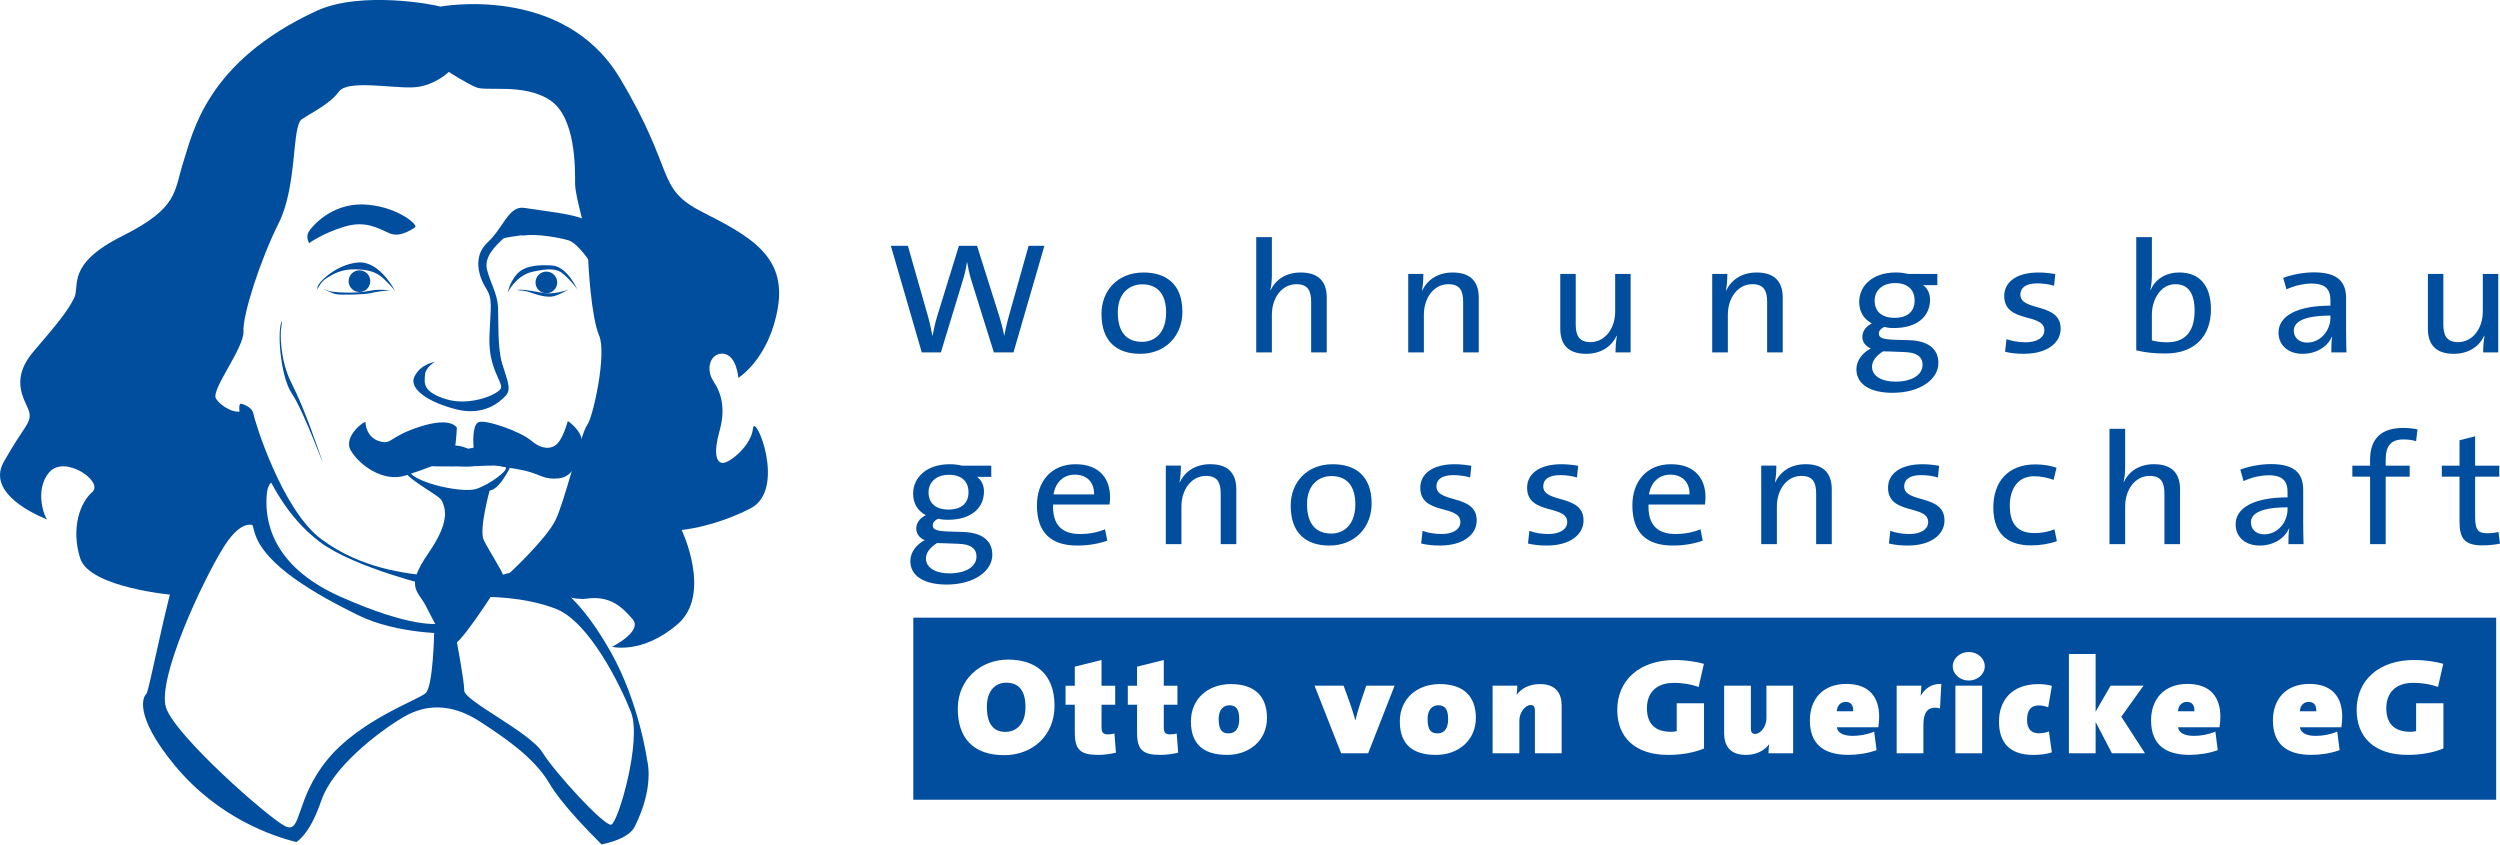 <svg xmlns="http://www.w3.org/2000/svg" id="Ebene_1" viewBox="0 0 1000 338"><path d="m405.39,140.96h-7.85l-8.96-28.68c-.76-2.46-1.32-4.99-1.74-7.39h-.07c-.35,2.46-.9,4.86-1.67,7.33l-8.75,28.74h-7.64l-12.37-42.64h6.81l7.92,27.79c.83,2.84,1.39,5.43,1.88,8.21h.07c.49-2.72,1.11-5.37,1.88-7.9l8.68-28.11h7.23l8.96,28.36c.69,2.21,1.39,4.93,1.88,7.52h.07c.49-2.46.97-4.68,1.6-6.95l8.13-28.93h6.32l-12.37,42.64Z" fill="#014e9e" stroke-width="0"></path><path d="m456.09,141.53c-9.38,0-15.5-4.93-15.5-15.98,0-9.22,6.39-16.55,16.81-16.55,8.82,0,15.56,4.42,15.56,15.73,0,9.47-6.67,16.8-16.88,16.8Zm.76-27.79c-5,0-9.73,3.47-9.73,11.24s3.4,11.75,9.73,11.75c5.14,0,9.59-3.66,9.59-11.69,0-7.14-3.2-11.31-9.59-11.31Z" fill="#014e9e" stroke-width="0"></path><path d="m524.46,140.96v-20.21c0-4.48-1.32-7.07-5.91-7.07-5.7,0-9.8,5.31-9.8,12.25v15.03h-6.26v-46.11h6.26v14.91c0,2.02-.14,4.61-.63,6.25l.14.06c2.01-4.3,6.25-7.07,12.02-7.07,7.92,0,10.42,4.48,10.42,10.04v21.92h-6.25Z" fill="#014e9e" stroke-width="0"></path><path d="m585.26,140.96v-20.21c0-4.48-1.32-7.07-5.91-7.07-5.7,0-9.8,5.31-9.8,12.25v15.03h-6.26v-31.39h6.05c0,1.89-.14,4.74-.56,6.63h.14c2.01-4.3,6.25-7.2,12.16-7.2,7.92,0,10.42,4.48,10.42,10.04v21.92h-6.25Z" fill="#014e9e" stroke-width="0"></path><path d="m646.2,140.96c0-1.9.21-4.74.56-6.63h-.14c-2.02,4.29-6.25,7.2-12.16,7.2-7.92,0-10.35-4.48-10.35-10.04v-21.92h6.18v20.21c0,4.48,1.39,7.07,5.91,7.07,5.7,0,9.87-5.31,9.87-12.25v-15.03h6.18v31.39h-6.05Z" fill="#014e9e" stroke-width="0"></path><path d="m706.85,140.96v-20.21c0-4.48-1.32-7.07-5.91-7.07-5.7,0-9.8,5.31-9.8,12.25v15.03h-6.26v-31.39h6.05c0,1.89-.14,4.74-.56,6.63h.14c2.01-4.3,6.25-7.2,12.16-7.2,7.92,0,10.42,4.48,10.42,10.04v21.92h-6.25Z" fill="#014e9e" stroke-width="0"></path><path d="m757.08,157.13c-8.89,0-14.52-3.35-14.52-9.41,0-3.66,2.64-6.76,5.77-8.34-2.08-.82-3.4-2.59-3.4-4.67,0-2.21,1.53-4.3,3.82-5.31-3.13-1.71-5.07-4.55-5.07-8.66,0-6.32,5.21-11.75,14.66-11.75,1.88,0,3.13.19,4.86.57h11.74v4.48h-5.7c1.74,1.26,2.78,3.35,2.78,5.81,0,6.44-4.79,11.37-14.59,11.37-1.39,0-2.43-.13-3.68-.45-1.46.63-2.22,1.64-2.22,2.66,0,1.77,1.73,2.27,5.9,2.46l6.32.19c7.44.25,11.61,3.41,11.61,9.1,0,6.63-7.44,11.94-18.28,11.94Zm4.87-16.3l-6.67-.25c-.63,0-1.46,0-2.02-.06-2.71,1.7-4.45,3.79-4.45,6.19,0,3.73,3.89,5.94,9.31,5.94,7.02,0,10.91-2.9,10.91-6.76,0-3.03-2.22-4.93-7.08-5.05Zm-3.89-27.6c-5.21,0-8.2,3.03-8.2,7.01,0,4.36,2.85,6.89,7.99,6.89s7.99-2.53,7.99-6.89-2.78-7.01-7.78-7.01Z" fill="#014e9e" stroke-width="0"></path><path d="m809.68,141.53c-2.64,0-5.49-.25-7.64-.82l.56-5.05c2.22.82,5.07,1.26,7.64,1.26,4.45,0,7.5-1.83,7.5-4.8,0-7.08-16.05-2.66-16.05-13.71,0-5.37,4.59-9.41,13.76-9.41,2.09,0,4.59.25,6.67.63l-.49,4.67c-2.01-.63-4.45-.95-6.74-.95-4.59,0-6.74,1.77-6.74,4.48,0,6.95,16.12,2.97,16.12,13.64,0,5.75-5.56,10.04-14.59,10.04Z" fill="#014e9e" stroke-width="0"></path><path d="m866.38,141.4c-4.79,0-8.2-.38-11.88-1.26v-45.29h6.26v15.22c0,1.83-.21,4.3-.63,5.87l.14.06c1.87-4.42,6.18-7.01,11.39-7.01,8.13,0,12.72,5.18,12.72,14.78,0,10.99-6.88,17.62-18,17.62Zm3.82-27.73c-6.25,0-9.45,6.63-9.45,12.06v10.42c1.8.5,3.68.76,6.11.76,6.6,0,10.98-3.6,10.98-12.63,0-6.76-2.43-10.61-7.64-10.61Z" fill="#014e9e" stroke-width="0"></path><path d="m932.53,140.96c0-2.21,0-4.48.35-6.25h-.14c-1.67,3.85-6.05,6.82-11.74,6.82s-9.59-3.41-9.59-8.47c0-6.76,7.57-10.8,20.77-10.8v-2.08c0-4.36-1.88-6.76-7.57-6.76-3.26,0-7.23.95-10.01,2.34l-1.32-4.61c3.34-1.26,7.92-2.21,12.3-2.21,10.01,0,12.86,4.23,12.86,10.36v12.63c0,2.97.07,6.32.14,9.03h-6.05Zm-.35-14.72c-11.39,0-14.66,2.84-14.66,6,0,2.78,2.08,4.8,5.28,4.8,5.63,0,9.38-5.05,9.38-9.98v-.82Z" fill="#014e9e" stroke-width="0"></path><path d="m993.25,140.96c0-1.9.21-4.74.56-6.63h-.14c-2.02,4.29-6.25,7.2-12.16,7.2-7.92,0-10.35-4.48-10.35-10.04v-21.92h6.18v20.21c0,4.48,1.39,7.07,5.91,7.07,5.7,0,9.87-5.31,9.87-12.25v-15.03h6.18v31.39h-6.05Z" fill="#014e9e" stroke-width="0"></path><path d="m378.65,233.82c-8.89,0-14.52-3.35-14.52-9.41,0-3.66,2.64-6.76,5.77-8.34-2.08-.82-3.4-2.59-3.4-4.67,0-2.21,1.53-4.3,3.82-5.31-3.13-1.71-5.07-4.55-5.07-8.65,0-6.32,5.21-11.75,14.66-11.75,1.88,0,3.13.19,4.86.57h11.74v4.48h-5.7c1.74,1.27,2.78,3.35,2.78,5.81,0,6.44-4.79,11.37-14.59,11.37-1.39,0-2.43-.12-3.68-.44-1.46.63-2.22,1.64-2.22,2.66,0,1.77,1.74,2.27,5.91,2.46l6.32.19c7.43.25,11.6,3.41,11.6,9.1,0,6.63-7.43,11.94-18.27,11.94Zm4.86-16.3l-6.67-.25c-.63,0-1.46,0-2.01-.06-2.71,1.7-4.45,3.79-4.45,6.19,0,3.73,3.89,5.94,9.31,5.94,7.02,0,10.91-2.9,10.91-6.76,0-3.03-2.22-4.93-7.09-5.05Zm-3.89-27.6c-5.21,0-8.2,3.03-8.2,7.01,0,4.36,2.85,6.89,7.99,6.89s7.99-2.53,7.99-6.89-2.78-7.01-7.78-7.01Z" fill="#014e9e" stroke-width="0"></path><path d="m443.81,201.8h-22.58c-.28,8.21,3.54,11.81,10.91,11.81,3.34,0,6.81-.63,9.87-1.9l.9,4.55c-3.47,1.26-7.64,1.96-11.95,1.96-10.49,0-16.19-5.05-16.19-16.11,0-9.41,5.63-16.42,15.43-16.42s13.83,6,13.83,13.2c0,.76-.07,1.64-.21,2.91Zm-13.9-11.94c-4.52,0-7.78,3.1-8.48,7.9h16.19c.14-4.8-2.85-7.9-7.71-7.9Z" fill="#014e9e" stroke-width="0"></path><path d="m488.28,217.65v-20.21c0-4.48-1.32-7.08-5.91-7.08-5.7,0-9.8,5.31-9.8,12.25v15.03h-6.25v-31.39h6.04c0,1.9-.14,4.74-.56,6.63h.14c2.02-4.3,6.25-7.2,12.16-7.2,7.92,0,10.42,4.48,10.42,10.04v21.92h-6.25Z" fill="#014e9e" stroke-width="0"></path><path d="m531.77,218.22c-9.38,0-15.49-4.93-15.49-15.98,0-9.22,6.39-16.55,16.81-16.55,8.83,0,15.56,4.42,15.56,15.73,0,9.47-6.67,16.8-16.89,16.8Zm.77-27.79c-5,0-9.73,3.48-9.73,11.24s3.41,11.75,9.73,11.75c5.14,0,9.59-3.66,9.59-11.69,0-7.14-3.2-11.31-9.59-11.31Z" fill="#014e9e" stroke-width="0"></path><path d="m576.1,218.22c-2.64,0-5.49-.25-7.64-.82l.56-5.05c2.22.82,5.07,1.26,7.64,1.26,4.45,0,7.5-1.83,7.5-4.8,0-7.08-16.05-2.66-16.05-13.71,0-5.37,4.59-9.41,13.76-9.41,2.09,0,4.59.25,6.67.63l-.49,4.68c-2.01-.63-4.45-.95-6.74-.95-4.59,0-6.74,1.77-6.74,4.48,0,6.95,16.12,2.97,16.12,13.64,0,5.75-5.56,10.04-14.59,10.04Z" fill="#014e9e" stroke-width="0"></path><path d="m618.83,218.22c-2.64,0-5.49-.25-7.64-.82l.56-5.05c2.22.82,5.07,1.26,7.64,1.26,4.45,0,7.5-1.83,7.5-4.8,0-7.08-16.05-2.66-16.05-13.71,0-5.37,4.59-9.41,13.76-9.41,2.09,0,4.59.25,6.67.63l-.49,4.68c-2.01-.63-4.45-.95-6.74-.95-4.59,0-6.74,1.77-6.74,4.48,0,6.95,16.12,2.97,16.12,13.64,0,5.75-5.56,10.04-14.59,10.04Z" fill="#014e9e" stroke-width="0"></path><path d="m681.99,201.8h-22.58c-.28,8.21,3.54,11.81,10.91,11.81,3.34,0,6.81-.63,9.87-1.9l.9,4.55c-3.47,1.26-7.64,1.96-11.95,1.96-10.49,0-16.19-5.05-16.19-16.11,0-9.41,5.63-16.42,15.42-16.42s13.83,6,13.83,13.2c0,.76-.07,1.64-.21,2.91Zm-13.9-11.94c-4.52,0-7.78,3.1-8.48,7.9h16.19c.14-4.8-2.85-7.9-7.71-7.9Z" fill="#014e9e" stroke-width="0"></path><path d="m726.46,217.65v-20.21c0-4.48-1.32-7.08-5.91-7.08-5.7,0-9.8,5.31-9.8,12.25v15.03h-6.26v-31.39h6.05c0,1.9-.14,4.74-.56,6.63h.14c2.01-4.3,6.25-7.2,12.16-7.2,7.92,0,10.42,4.48,10.42,10.04v21.92h-6.25Z" fill="#014e9e" stroke-width="0"></path><path d="m763.21,218.22c-2.64,0-5.49-.25-7.64-.82l.56-5.05c2.22.82,5.07,1.26,7.64,1.26,4.45,0,7.5-1.83,7.5-4.8,0-7.08-16.05-2.66-16.05-13.71,0-5.37,4.59-9.41,13.76-9.41,2.09,0,4.59.25,6.67.63l-.49,4.68c-2.01-.63-4.45-.95-6.74-.95-4.59,0-6.74,1.77-6.74,4.48,0,6.95,16.12,2.97,16.12,13.64,0,5.75-5.56,10.04-14.59,10.04Z" fill="#014e9e" stroke-width="0"></path><path d="m812.47,218.16c-8.27,0-15.15-3.6-15.15-15.16,0-10.1,5.7-17.24,16.81-17.24,3.13,0,6.11.5,8.48,1.33l-1.18,4.86c-2.16-.82-5-1.45-7.85-1.45-6.25,0-9.66,4.86-9.66,11.75,0,6.13,2.15,10.99,9.8,10.99,2.92,0,5.7-.51,8.06-1.52l.97,4.74c-2.92,1.07-6.74,1.71-10.28,1.71Z" fill="#014e9e" stroke-width="0"></path><path d="m865.77,217.65v-20.21c0-4.48-1.32-7.08-5.91-7.08-5.7,0-9.8,5.31-9.8,12.25v15.03h-6.26v-46.11h6.26v14.91c0,2.02-.14,4.61-.63,6.25l.14.06c2.01-4.29,6.25-7.07,12.02-7.07,7.92,0,10.42,4.48,10.42,10.04v21.92h-6.25Z" fill="#014e9e" stroke-width="0"></path><path d="m915.37,217.65c0-2.21,0-4.48.35-6.25h-.14c-1.67,3.85-6.05,6.82-11.74,6.82s-9.59-3.41-9.59-8.47c0-6.76,7.57-10.8,20.77-10.8v-2.08c0-4.36-1.88-6.76-7.57-6.76-3.26,0-7.23.95-10.01,2.34l-1.32-4.61c3.34-1.26,7.92-2.21,12.3-2.21,10.01,0,12.86,4.23,12.86,10.36v12.63c0,2.97.07,6.32.14,9.03h-6.05Zm-.35-14.72c-11.39,0-14.66,2.84-14.66,6,0,2.78,2.08,4.8,5.28,4.8,5.63,0,9.38-5.05,9.38-9.98v-.82Z" fill="#014e9e" stroke-width="0"></path><path d="m966.44,176.47c-1.6-.51-3.41-.69-5.07-.69-4.93,0-7.09,2.53-7.09,8.08v2.4h9.59v4.42h-9.59v26.97h-6.25v-26.97h-7.09v-4.42h7.09v-2.33c0-8.65,4.66-12.76,13.27-12.76,1.95,0,3.82.19,5.7.57l-.56,4.74Z" fill="#014e9e" stroke-width="0"></path><path d="m993.05,218.16c-7.09,0-9.24-2.65-9.24-9.41v-18.07h-7.09v-4.42h7.09v-10.17l6.25-1.58v11.75h9.66v4.42h-9.66v16.04c0,5.18,1.04,6.57,4.94,6.57,1.6,0,3.13-.19,4.38-.51l.62,4.67c-2.01.44-4.72.7-6.95.7Z" fill="#014e9e" stroke-width="0"></path><path d="m491.7,282.11c-2.11,0-4.23,1.57-4.23,5.38,0,4.19,1.11,5.87,3.99,5.87s4.23-2.23,4.23-5.6c0-3.86-1.06-5.66-3.99-5.66Zm383.07-1.36c-2.06,0-3.46,1.52-3.58,3.75h6.58c.12-2.61-1.12-3.75-3-3.75Zm-299.51,1.36c-2.11,0-4.23,1.57-4.23,5.38,0,4.19,1.12,5.87,3.99,5.87s4.23-2.23,4.23-5.6c0-3.86-1.06-5.66-4-5.66Zm163.03-1.36c-2.06,0-3.46,1.52-3.58,3.75h6.58c.12-2.61-1.12-3.75-3-3.75Zm-335.86-7.67c-3.82,0-7.69,2.72-7.69,9.62,0,6.25,2.17,10.06,7.46,10.06,3.41,0,7.99-2.17,7.99-9.95,0-6.42-2.53-9.73-7.75-9.73Zm521.08,7.67c-2.06,0-3.46,1.52-3.58,3.75h6.58c.12-2.61-1.12-3.75-3-3.75Zm-558.19-33.69v72.84h633.15v-72.84H365.32Zm36.35,55.01c-12.45,0-18.56-6.96-18.56-18.6s9.04-19.63,20.14-19.63c10.34,0,18.56,5.17,18.56,18.49,0,11.96-8.87,19.74-20.14,19.74Zm37.65-.11c-7.11,0-9.4-1.96-9.4-8.97v-11.09h-3.7v-7.61h3.7v-7.62l10.69-2.66v10.28h5.46v7.61h-5.46v9.08c0,2.01.7,2.77,2.47,2.77.94,0,1.82-.11,2.7-.33l.59,7.67c-2.11.49-4.82.87-7.05.87Zm24.9,0c-7.11,0-9.4-1.96-9.4-8.97v-11.09h-3.7v-7.61h3.7v-7.62l10.69-2.66v10.28h5.46v7.61h-5.46v9.08c0,2.01.7,2.77,2.47,2.77.94,0,1.82-.11,2.7-.33l.59,7.67c-2.11.49-4.82.87-7.05.87Zm26.66,0c-8.75,0-14.51-3.64-14.51-13.38,0-9.19,6.99-14.95,15.97-14.95,9.57,0,14.45,4.95,14.45,13.54,0,9.03-7.1,14.79-15.92,14.79Zm56.38-.65h-10.81l-10.63-27.03h11.63l2.35,6.47c.77,2.17,1.7,5,2.29,7.23h.12c.53-2.17,1.23-4.73,1.99-6.96l2.29-6.74h11.34l-10.57,27.03Zm27.18.65c-8.75,0-14.51-3.64-14.51-13.38,0-9.19,6.99-14.95,15.97-14.95,9.57,0,14.45,4.95,14.45,13.54,0,9.03-7.11,14.79-15.92,14.79Zm50.21-.65h-10.69v-17.08c0-1.36-.41-2.23-1.64-2.23-2.35,0-4.58,3.16-4.58,6.15v13.16h-10.69v-27.03h9.87c0,.71-.06,2.39-.29,3.59h.06c1.82-2.39,4.87-4.24,9.34-4.24,6.46,0,8.63,3.92,8.63,8.54v19.14Zm56.97-1.9c-3.82,1.58-8.87,2.56-14.27,2.56-13.33,0-20.44-7.02-20.44-18,0-11.91,8.92-19.96,23.02-19.96,4.46,0,8.75.71,11.63,1.52l-2.11,9.25c-2.7-.98-5.99-1.63-9.93-1.63-7.23,0-10.75,4.19-10.75,10.12s2.94,9.46,9.69,9.46c.82,0,1.64-.11,2.23-.27v-11.15h10.92v18.11Zm35.65,1.9h-9.87c0-.71.06-2.39.29-3.59h-.06c-1.82,2.39-4.87,4.24-9.34,4.24-6.46,0-8.63-3.92-8.63-8.54v-19.14h10.69v17.07c0,1.36.41,2.23,1.64,2.23,2.35,0,4.58-3.15,4.58-6.14v-13.16h10.69v27.03Zm34.06-10.39h-16.56c.18,1.9,2.11,3.43,6.28,3.43,2.76,0,5.7-.49,8.63-1.69l.94,7.39c-3.52,1.31-7.7,1.9-11.28,1.9-9.81,0-15.39-4.24-15.39-13.81,0-8.38,5.11-14.57,14.56-14.57s13.16,5.6,13.16,13.11c0,1.36-.12,2.77-.35,4.24Zm24.67-7.56c-4.29-1.03-6.64.82-6.64,6.63v11.31h-10.69v-27.03h9.87c0,.92-.12,2.56-.29,4.02h.06c1.7-2.94,4.35-4.84,8.22-4.73l-.53,9.79Zm16.85,17.95h-10.69v-27.03h10.69v27.03Zm-5.34-29.09c-3.52,0-6.4-2.56-6.4-5.71s2.88-5.71,6.4-5.71,6.4,2.56,6.4,5.71-2.88,5.71-6.4,5.71Zm28.01,21.1c1.35,0,2.82-.22,4.05-.76l1.17,8.38c-2.06.71-4.87,1.03-7.4,1.03-9.75,0-13.74-5.22-13.74-13.32s4.7-15.01,15.86-15.01c1.64,0,3.58.22,5.29.7l-1.47,8.59c-1.29-.49-2.52-.76-3.76-.76-3.29,0-4.7,2.12-4.7,5.82s1.82,5.33,4.7,5.33Zm29.25,7.99l-6.52-12.51v12.51h-10.69v-39.7h10.69v23.06l5.99-10.39h13.16l-8.87,12.4,9.46,14.63h-13.21Zm43.04-10.39h-16.56c.18,1.9,2.11,3.43,6.28,3.43,2.76,0,5.7-.49,8.63-1.69l.94,7.39c-3.52,1.31-7.7,1.9-11.28,1.9-9.81,0-15.39-4.24-15.39-13.81,0-8.38,5.11-14.57,14.56-14.57s13.16,5.6,13.16,13.11c0,1.36-.12,2.77-.35,4.24Zm48.74,0h-16.56c.18,1.9,2.11,3.43,6.28,3.43,2.76,0,5.7-.49,8.63-1.69l.94,7.39c-3.52,1.31-7.7,1.9-11.28,1.9-9.81,0-15.39-4.24-15.39-13.81,0-8.38,5.11-14.57,14.56-14.57s13.16,5.6,13.16,13.11c0,1.36-.12,2.77-.35,4.24Zm40.82,8.48c-3.82,1.58-8.87,2.56-14.27,2.56-13.33,0-20.44-7.02-20.44-18,0-11.91,8.92-19.96,23.02-19.96,4.46,0,8.75.71,11.63,1.52l-2.11,9.25c-2.7-.98-5.99-1.63-9.93-1.63-7.23,0-10.75,4.19-10.75,10.12s2.94,9.46,9.69,9.46c.82,0,1.64-.11,2.23-.27v-11.15h10.92v18.11Z" fill="#014e9e" stroke-width="0"></path><path d="m216.39,93.13s-12.81,1.45-15.12,2.24c-2.33.77,3.95-8.77,4.98-10.15,1.03-1.37,1.89-2.15,2.83-1.62.95.51,7.31,9.53,7.31,9.53Z" fill="#014e9e" stroke-width="0"></path><path d="m196.89,181.55s-3.35-3.22-5.42-2.84c-2.07.39-4.26.78-4.26.78,0,0-3.08-1.56-6.83-1.3-3.73.27-7.85,2.58-7.85,2.58,0,0,5.8-1.93,8.24-1.67,2.45.24,6.32,1.79,6.83,1.79s1.29-2.05,4.51-.9c3.23,1.17,4.78,1.55,4.78,1.55Z" fill="#014e9e" stroke-width="0"></path><path d="m193.74,185.43s-3.48,1.4-8.12,1.14c-4.64-.23-9.01-.77-9.93-1.14-.9-.39,6.19.5,9.93.12,3.74-.38,7.47.25,8.12-.12Z" fill="#014e9e" stroke-width="0"></path><path d="m176.08,2.65s49.15-9.28,71.83,28.53c22.69,37.81,14.09,43.99,33,53.61,18.9,9.62,33.68,17.55,30.25,38.17-3.44,20.6-15.81,28.18-15.81,28.18,0,0-.68-8.94-5.84-9.63-5.15-.7-7.55,5.84-4.12,11,3.43,5.15,4.8,11.34,2.41,19.94-2.41,8.58-1.38,12.72,1.36,12.72s11.34-6.89,12.03-13.75c.69-6.89,13.74,24.4-1.03,31.96-14.78,7.56-27.5,8.6-27.5,8.6,0,0,12.37,25.78-1.71,37.79-14.09,12.04-26.13,8.95-26.13,8.95,0,0,12.38-6.2,8.25-11-4.13-4.81-8.92-9.63-18.56-8.25-9.62,1.38-30.59-10.32-30.59-10.32,0,0,14.44-13.4,18.21-20.97,3.79-7.57,10.31-35.07,12.72-38.15,2.41-3.09,7.91-28.53,4.82-35.75-3.1-7.22-4.48-27.85-4.48-34.04s-5.15-20.96-5.15-26.8.34-26.47-9.96-33.32c-10.31-6.9-25.44-3.46-29.57-5.17-4.12-1.72-10.99-6.19-10.99-6.19,0,0-5.84,5.84-14.43,6.19-8.6.35-26.13-3.1-29.55,1.72-3.44,4.81-10.66,8.25-14.79,11.01-4.12,2.74-1.71,26.45-9.27,41.57-7.56,15.14-14.44,36.79-14.09,43.32.34,6.53-13.07,23.37-11.02,26.8,2.07,3.45,8.26,6.53,10.66,4.82,2.41-1.72,6.54,25.78,6.54,25.78l-29.22,41.93-4.12,6.18s-34.38-2.75-38.15-14.78c-3.78-12.03,0-22.34,4.8-26.46,4.82-4.13-10.99-15.12-17.18-7.92-6.19,7.23-1.72,18.57-.69,18.92,1.03.34-25.43-8.94-17.53-23.03,7.91-14.08,11-15.47,10.31-19.58-.68-4.12-8.93-12.37,1.73-24.74,10.66-12.4,13.75-16.52,16.16-21.33,2.41-4.81-3.43-13.39,19.25-24.76,22.68-11.33,20.61-17.87,24.4-29.54,3.78-11.68,9.18-40.14,53.28-60.5,17.87-8.25,47.78-2.42,49.49-1.72Z" fill="#014e9e" stroke-width="0"></path><path d="m189.39,178.22s-.64-7.97,1.92-9.31c2.56-1.33,16.82,3.6,21.25,7.4,4.46,3.8,8.57,3.48,10.84.61,2.28-2.88,3.72-8.53,3.72-8.53,0,0,6.28,4.25,5.58,8.88-.7,4.66-2.22,13.3-9.18,14.07-5.98.65-7.26-1.6-13.65-3.1-7.74-1.8-20.85-1.77-20.47-10.03Z" fill="#014e9e" stroke-width="0"></path><path d="m182.75,171.12s-2.02-4.53-14.69-.48c-12.67,4.06-11.08,7.28-16.15,5.89-5.08-1.37-5.76-6.58-5.69-7.62.07-1.03-9.16,5.58-5.93,11.22,3.23,5.65,12.83,13.02,22.06,10.04,9.25-3.02,16.69-6.13,18.34-7.56,1.65-1.45,1.98-10.22,2.05-11.49Z" fill="#014e9e" stroke-width="0"></path><path d="m195.85,196.24s-4.38,15.74-2.32,19.85c2.05,4.14,7.74,12.9,7.74,14.19s-15.73,25.52-19.34,27.32c-3.61,1.82-8.77-10.05-11.86-15.73-3.09-5.66-7.99-7.22,1.3-20.62,9.27-13.4,6.44-18.31,5.41-20.88-1.03-2.58-15.64-9.02-16.15-14.18-.48-4.71,13.83.26,13.83.26,0,0-11.03-.86-11.08.95-.18,5.29,21.35,10.01,27.02,8.2,5.67-1.8,14.14-8.28,11.56-8.88-3.22-.78-7.13-.52-7.13-.52l10.48-2.06s-4.55,11.33-9.44,12.1Z" fill="#014e9e" stroke-width="0"></path><path d="m112.33,132.32s-.77,11.09,4.38,21.15c5.15,10.05,10.51,26,12.11,30.67,2.06,6.01-7.13-19.43-12.03-26.64-4.91-7.24-6.02-26.74-3.96-29.05" fill="#014e9e" stroke-width="0"></path><path d="m208.15,83.51s-6.49,11.55-6.55,11.62c-3.2,3.08-8.13,7.48-6.78,12.78,1.38,5.42,4.12,9.54,4.39,14.95.25,5.42-.27,16.08,1.63,22.52,1.89,6.44,3.96,10.14,1.46,12.88-2.49,2.76-8.94,8.18-19.68,5.5-10.73-2.64-19.33-8.07-16.83-13.14,2.48-5.08,8.16-5.85,8.16-5.85,0,0-3.79,2.16-3.95,5.16-.18,3.01-1.3,6.7,8.33,9.72,9.63,3,20.97-1.89,22-4.3,1.03-2.41-4.98-7.82-4.56-20.37.43-12.55,1.46-15.21-1.37-19.69-2.84-4.45-5.51-12.7.68-18.37,6.19-5.68,8.43-14.7,14.53-13.77,6.1.95,20.71,2.58,23.8,4.57,3.09,1.98,2.93,17.53,2.93,17.53,0,0-5.08-7.91-8.93-9.11-3.88-1.2-12.99-2.67-17.62-1.97-4.64.68-1.63-10.67-1.63-10.67Z" fill="#014e9e" stroke-width="0"></path><path d="m166.12,90.81s-5.58,4.47-10.14,2.58c-4.56-1.89-9.54-5.41-18.39-2.67-8.86,2.75-13.92,6.53-13.92,6.53,0,0-1.48-2.41-.18-4.56,1.3-2.14,9.03-11.24,21.66-10.91,12.63.35,21.82,7.65,20.97,9.03Z" fill="#014e9e" stroke-width="0"></path><path d="m96.34,161.45s4.47,1.02,4.99,3.95c.52,2.93,11.33,38.5,27.32,50.36,15.98,11.87,34.38,13.75,43.64,14.6,9.28.85,1.89,4.47,1.89,4.47,0,0-32.31-7.56-46.23-18.04-13.91-10.48-19.93-24.75-23.89-32.31-3.96-7.56-6.69-12.9-6.69-12.9,0,0-2.93-9.62-1.04-10.13Z" fill="#014e9e" stroke-width="0"></path><path d="m111.12,193.07s-3.96-2.75-4.48,5.5c-.51,8.24.87,27.32,29.38,40.04,28.54,12.72,38.85,11.01,41.09,10.83,2.24-.18,3.26,3.95,3.26,3.95,0,0-21.31.52-37.28-7.39-15.99-7.91-37.48-19.76-41.25-33-3.79-13.23-4.82-17.37-4.65-19.77.18-2.4,2.75-16.5,2.75-16.5l11.18,16.33Z" fill="#014e9e" stroke-width="0"></path><path d="m158.03,116.42s-6-12.11-14.77-11.43c-8.76.7-16.15,8.07-16.24,9.88-.09,1.8-.34,1.8-.34,1.8,0,0,.94-3.52,3.95-5.41,3.01-1.89,6.18-3.61,11.41-3.53,5.26.08,8.52,1.04,11.27,3.62,2.75,2.57,4.56,4.8,4.72,5.06Z" fill="#014e9e" stroke-width="0"></path><path d="m231.08,116.08s-4.04-9.45-10.22-9.88c-6.2-.42-11.34.25-14.18,3.53-2.84,3.27-3.61,7.29-3.61,7.29,0,0,3.26-6.85,9.96-8.33,6.7-1.46,9.8-1.29,12.37.96,2.58,2.23,5.24,5.4,5.67,6.43Z" fill="#014e9e" stroke-width="0"></path><path d="m214.21,112.98c0,2.4,1.93,4.33,4.33,4.33s4.34-1.93,4.34-4.33-1.95-4.34-4.34-4.34-4.33,1.94-4.33,4.34Z" fill="#014e9e" stroke-width="0"></path><path d="m139.45,112.46c0,2.4,1.95,4.35,4.33,4.35s4.33-1.95,4.33-4.35-1.93-4.33-4.33-4.33-4.33,1.95-4.33,4.33Z" fill="#014e9e" stroke-width="0"></path><path d="m156.33,116.24s-4.3-.85-8.94.17c-4.65,1.03-14.28.69-16.34-.17l-2.06-.85s3.27,1.72,5.16,2.23c1.88.52,11.87.17,13.93-.33,2.06-.53,6.53-1.22,8.25-1.05Z" fill="#014e9e" stroke-width="0"></path><path d="m228.16,115.56s-6.18,2.58-11.34,1.55c-5.15-1.03-8.59-1.37-9.28-1.2l-.68.17s2.75,0,5.15.85c2.41.87,5.67,1.9,8.43,1.73,2.75-.18,6.7-2.92,7.73-3.09Z" fill="#014e9e" stroke-width="0"></path><path d="m200.49,185.85s-7.4.69-14.27.69-15.63.35-19.25-.87c-3.6-1.19,5.51-5.15,5.51-5.15,0,0,7.74-2.05,9.61-1.38,1.9.69,5.33,1.03,5.33,1.03,0,0,4.99-1.53,6.01-.85,1.04.69,7.57,6.35,7.57,6.35" fill="#014e9e" stroke-width="0"></path><path d="m258.91,304.43s-3.09-23.03-14.43-43.31c-11.34-20.27-24.06-32.65-37.12-32.31-13.06.34-13.4,9.97-13.4,9.97,0,0,15.46-.35,28.53,4.81,13.06,5.17,25.42,29.91,29.9,41.26,4.47,11.33-5.16,44.32-7.91,45.02-2.75.69-22.35-20.62-27.5-28.89-5.15-8.25-31.27-20.61-31.27-24.74s-3.44-22-3.44-22l-6.19-3.77-2.41,2.05s-.34,22.01-3.43,24.75c-3.09,2.75-26.13,10.66-39.18,26.45-13.06,15.82-10.31,29.92-16.85,26.82-6.53-3.09-43.98-36.09-47.77-47.43-3.78-11.35,14.43-50.52,23.03-64.29,8.59-13.73,13.76-7.56,13.76-7.56,0,0-3.45-17.52-5.17-19.58-1.7-2.08-23.36,27.49-27.15,36.44-3.78,8.94-11.34,48.79-12.37,49.48-1.03.69-5.59,8.01,11.34,28.53,17.38,21.07,39.35,28.4,48.7,30.69,4.38-3.24,7.3-9.02,10.08-16.94,4.46-12.72,21.66-26.47,32.65-33,11-6.53,21.65-4.12,30.6,1.71,8.93,5.85,21.65,14.1,27.83,24.75,4.51,7.74,15.3,18.88,20.89,24.42,6.5-1.36,11.51-3.62,13.32-7.23,7.91-15.84,4.97-26.12,4.97-26.12Z" fill="#014e9e" stroke-width="0"></path></svg>
